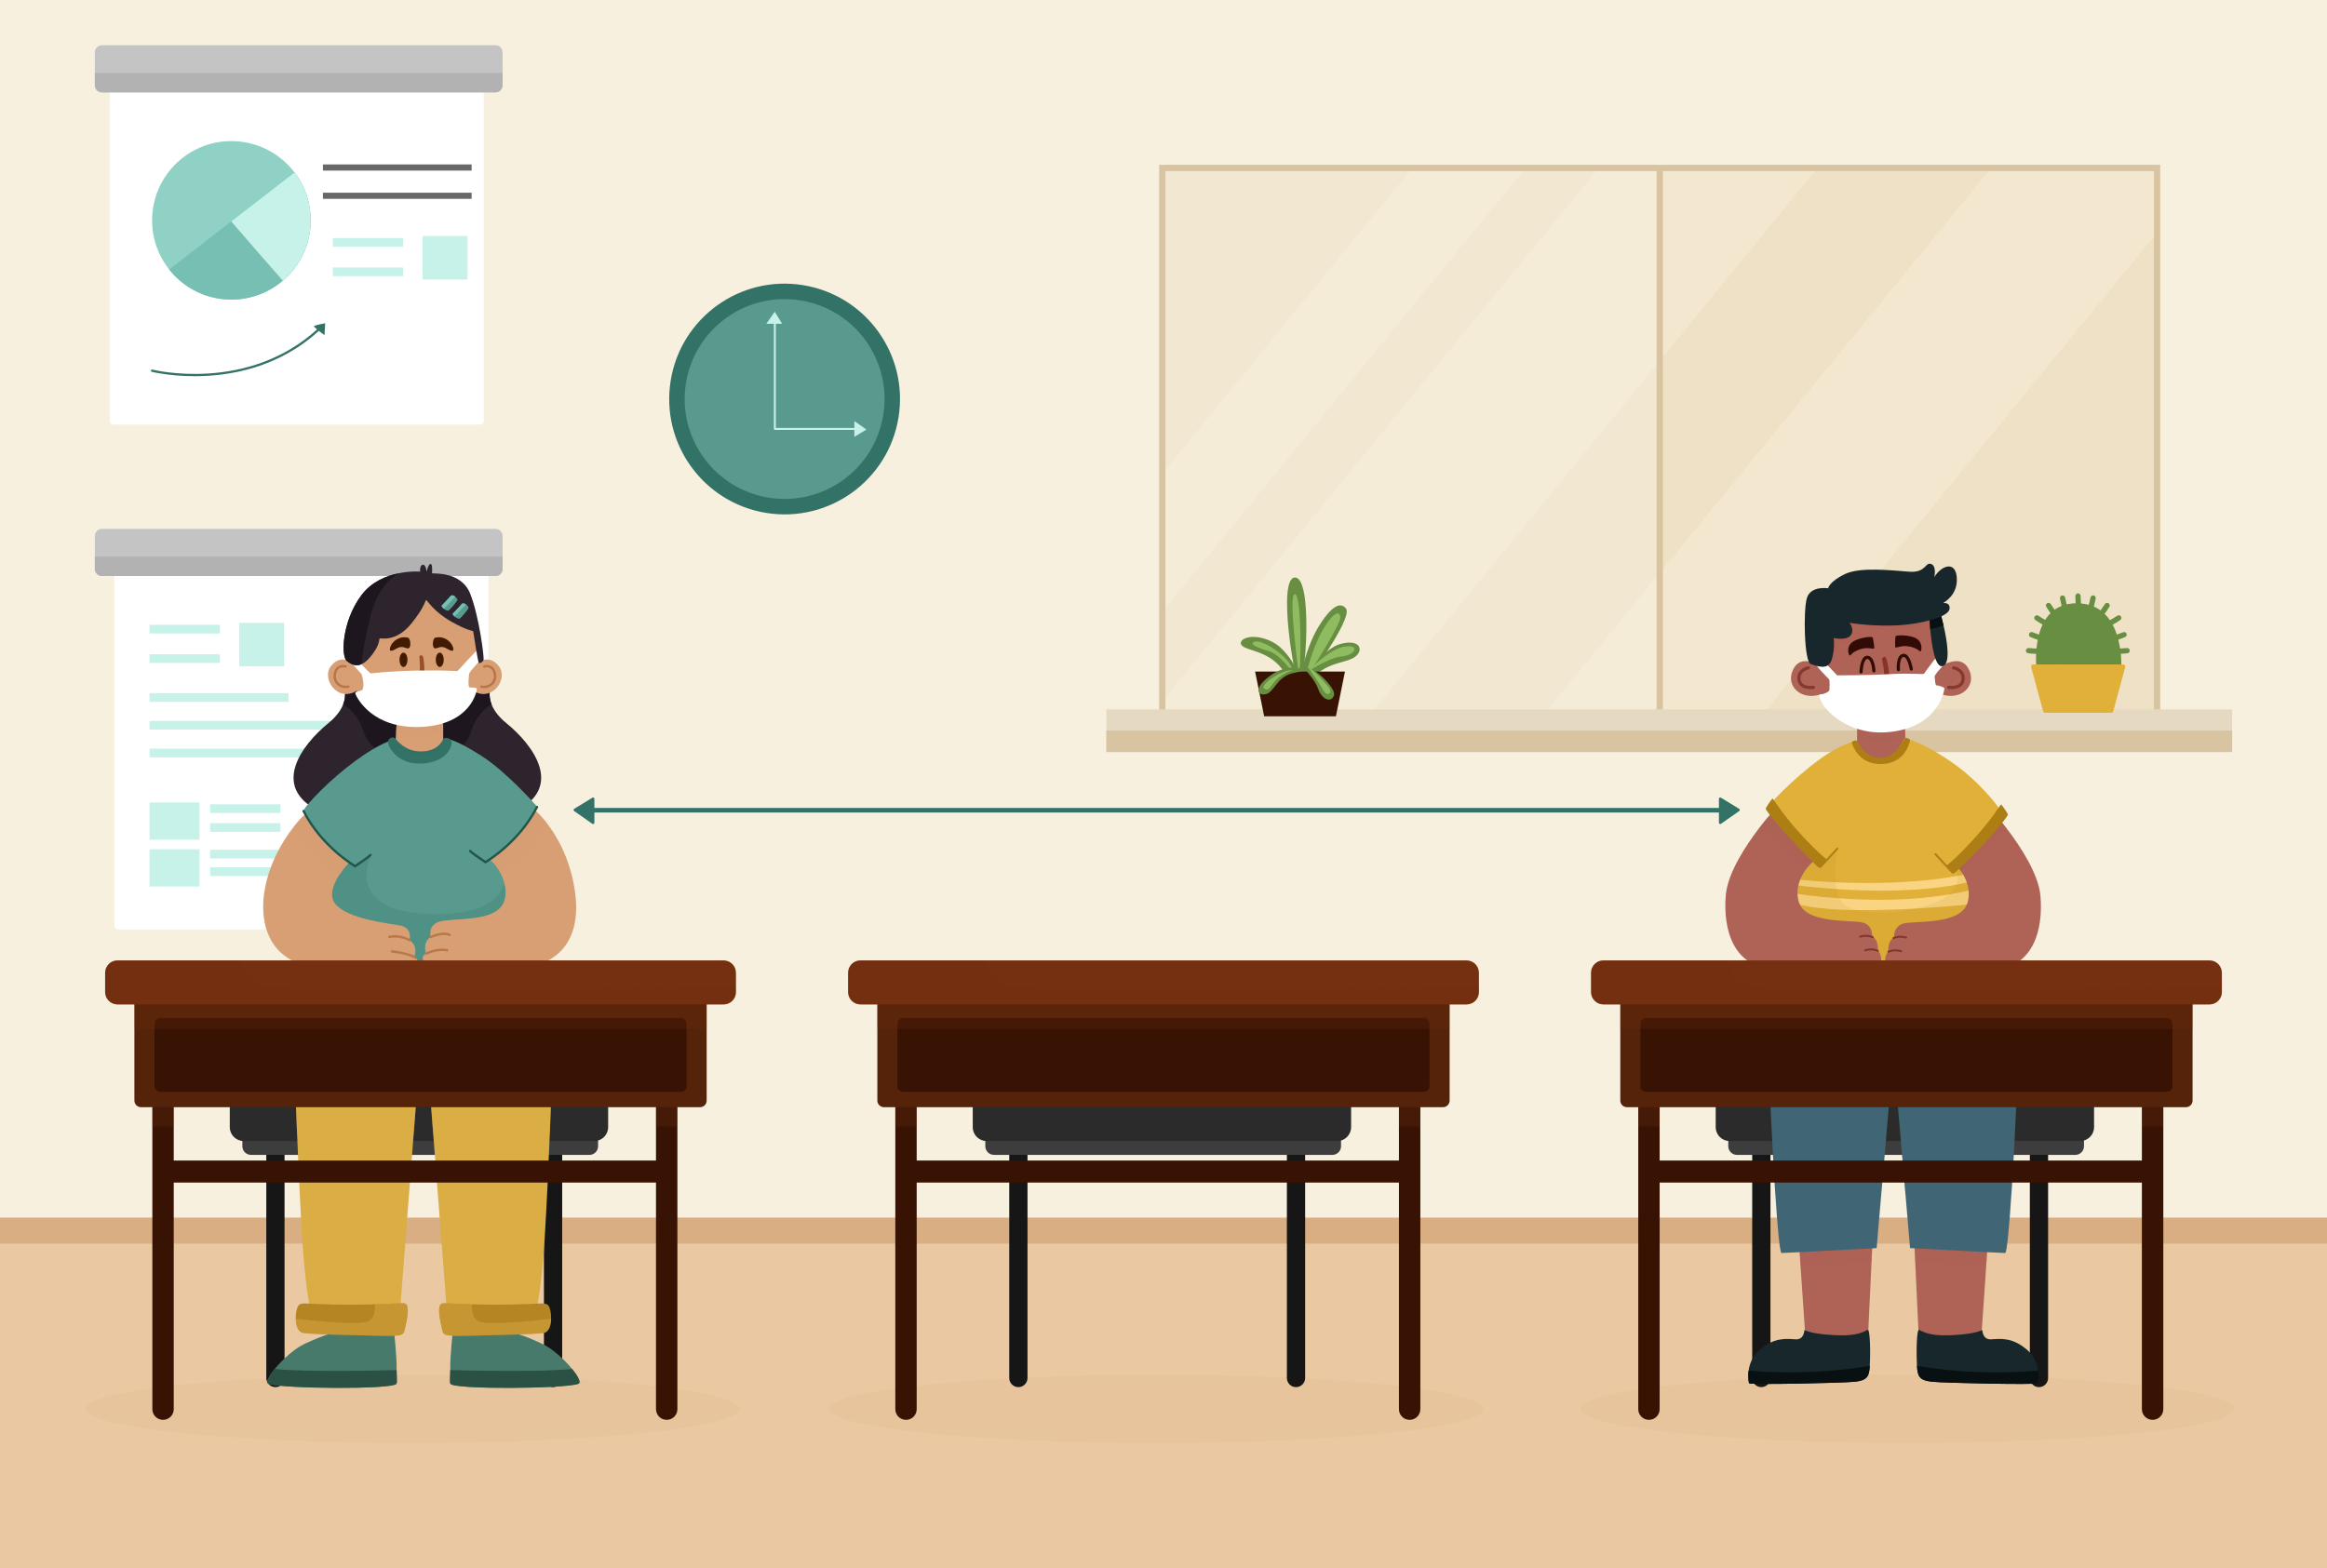 <svg xmlns="http://www.w3.org/2000/svg" xmlns:xlink="http://www.w3.org/1999/xlink" x="0px" y="0px" viewBox="0 0 741.029 499.57" style="enable-background:new 0 0 741.029 499.57;" xml:space="preserve"><rect x="0" y="0" width="741.029" height="499.57" fill="#808080" stroke="none"/><g id="BACKGROUND">	<rect x="-0.001" y="0.001" style="fill:#F7F0DF;" width="741.03" height="499.57"></rect></g><g id="OBJECTS">	<g>		<g>			<rect x="-0.001" y="389.059" style="fill:#EAC9A2;" width="741.03" height="110.513"></rect>			<rect x="-0.001" y="387.841" style="fill:#D8AE82;" width="741.03" height="8.29"></rect>			<ellipse style="opacity:0.19;fill:#D8AE82;" cx="131.322" cy="448.766" rx="104.081" ry="10.88"></ellipse>			<ellipse style="opacity:0.19;fill:#D8AE82;" cx="368.303" cy="448.766" rx="104.081" ry="10.88"></ellipse>			<ellipse style="opacity:0.19;fill:#D8AE82;" cx="607.385" cy="448.766" rx="104.081" ry="10.88"></ellipse>		</g>		<g>			<g>				<g>					<g>						<g>							<rect x="370.129" y="53.493" style="fill:#EFE1C5;" width="316.8" height="178.55"></rect>							<rect x="370.129" y="53.493" style="fill:#F2E8D1;" width="158.41" height="178.55"></rect>							<g style="opacity:0.29;">								<polygon style="fill:#FCF5E8;" points="686.929,53.493 686.929,74.083 557.669,232.043 487.969,232.043 528.539,182.473          634.099,53.493         "></polygon>								<polygon style="fill:#FCF5E8;" points="578.809,53.493 528.539,114.923 432.699,232.043 370.129,232.043 370.129,223.343          509.129,53.493         "></polygon>								<polygon style="fill:#FCF5E8;" points="485.819,53.493 370.129,194.843 370.129,150.863 449.809,53.493         "></polygon>							</g>						</g>						<path style="fill:#D8C4A0;" d="M528.539,114.923l-1,1.22v67.55l1-1.22l1-1.22v-67.55L528.539,114.923z M369.129,52.493v180.55       h318.8V52.493H369.129z M371.129,54.493h156.41v176.55h-156.41V54.493z M685.929,231.043h-156.39V54.493h156.39V231.043z"></path>						<rect x="352.319" y="225.953" style="fill:#E5DAC1;" width="358.51" height="13.59"></rect>					</g>					<rect x="352.319" y="232.703" style="fill:#D8C4A0;" width="358.51" height="6.84"></rect>				</g>				<g>					<g>						<g>							<g>								<path style="fill:#678E41;" d="M661.303,193.734c-0.266-0.522-0.369-1.625-0.405-3.886c-0.007-0.462,0.361-0.842,0.823-0.85         c0.462-0.007,0.84,0.361,0.85,0.823c0.018,1.152,0.097,2.556,0.191,3.015c0.101,0.136,0.163,0.307,0.164,0.492         c0.003,0.462-0.368,0.839-0.831,0.843C661.737,194.174,661.482,194.087,661.303,193.734z"></path>							</g>							<g>								<g>									<g>										<path style="fill:#678E41;" d="M649.797,208.128c-0.549,0.204-1.657,0.181-3.907-0.042           c-0.46-0.046-0.795-0.455-0.75-0.915c0.046-0.46,0.455-0.794,0.915-0.751c1.147,0.113,2.55,0.195,3.017,0.154           c0.147-0.085,0.323-0.127,0.508-0.107c0.46,0.049,0.792,0.462,0.742,0.921           C650.284,207.746,650.169,207.99,649.797,208.128z"></path>									</g>									<g>										<path style="fill:#678E41;" d="M650.378,204.074c-0.584,0.042-1.641-0.291-3.739-1.135           c-0.429-0.173-0.636-0.66-0.464-1.089c0.173-0.428,0.659-0.634,1.089-0.464c1.069,0.43,2.393,0.903,2.853,0.994           c0.165-0.04,0.346-0.031,0.517,0.04c0.427,0.176,0.631,0.665,0.454,1.092           C650.952,203.844,650.773,204.045,650.378,204.074z"></path>									</g>									<g>										<path style="fill:#678E41;" d="M651.615,199.384c-0.581-0.077-1.548-0.618-3.43-1.872           c-0.384-0.256-0.488-0.775-0.233-1.16c0.256-0.384,0.774-0.487,1.16-0.233c0.959,0.639,2.16,1.37,2.591,1.553           c0.17-0.006,0.345,0.04,0.498,0.144c0.383,0.26,0.482,0.78,0.223,1.162C652.224,199.275,652.008,199.436,651.615,199.384z           "></path>									</g>									<g>										<path style="fill:#678E41;" d="M654.031,196.413c-0.5-0.306-1.165-1.192-2.38-3.099c-0.248-0.39-0.133-0.907,0.256-1.155           c0.39-0.248,0.905-0.132,1.155,0.256c0.619,0.972,1.421,2.127,1.741,2.469c0.158,0.063,0.299,0.176,0.398,0.333           c0.245,0.392,0.126,0.908-0.266,1.153C654.631,196.559,654.369,196.619,654.031,196.413z"></path>									</g>									<g>										<path style="fill:#678E41;" d="M657.101,194.402c-0.356-0.465-0.657-1.532-1.101-3.749           c-0.09-0.453,0.203-0.894,0.656-0.985c0.453-0.09,0.892,0.203,0.985,0.656c0.226,1.13,0.557,2.497,0.733,2.931           c0.124,0.116,0.215,0.272,0.25,0.454c0.087,0.454-0.211,0.892-0.664,0.979           C657.608,194.756,657.342,194.717,657.101,194.402z"></path>									</g>								</g>								<g>									<g>										<g>											<path style="fill:#678E41;" d="M673.563,208.128c0.549,0.204,1.657,0.181,3.907-0.042c0.46-0.046,0.795-0.455,0.75-0.915            c-0.046-0.46-0.455-0.794-0.915-0.751c-1.147,0.113-2.55,0.195-3.017,0.154c-0.147-0.085-0.323-0.127-0.508-0.107            c-0.46,0.049-0.792,0.462-0.742,0.921C673.077,207.746,673.192,207.99,673.563,208.128z"></path>										</g>										<g>											<path style="fill:#678E41;" d="M672.983,204.074c0.584,0.042,1.641-0.291,3.739-1.135            c0.429-0.173,0.636-0.66,0.464-1.089c-0.173-0.428-0.659-0.634-1.089-0.464c-1.069,0.43-2.393,0.903-2.853,0.994            c-0.165-0.04-0.346-0.031-0.517,0.04c-0.427,0.176-0.631,0.665-0.454,1.092            C672.409,203.844,672.587,204.045,672.983,204.074z"></path>										</g>										<g>											<path style="fill:#678E41;" d="M671.746,199.384c0.581-0.077,1.548-0.618,3.43-1.872c0.384-0.256,0.488-0.775,0.233-1.16            c-0.256-0.384-0.774-0.487-1.16-0.233c-0.959,0.639-2.16,1.37-2.591,1.553c-0.17-0.006-0.345,0.04-0.498,0.144            c-0.383,0.26-0.482,0.78-0.223,1.162C671.137,199.275,671.353,199.436,671.746,199.384z"></path>										</g>										<g>											<path style="fill:#678E41;" d="M669.33,196.413c0.5-0.306,1.165-1.192,2.38-3.099c0.248-0.39,0.133-0.907-0.256-1.155            c-0.39-0.248-0.905-0.132-1.155,0.256c-0.619,0.972-1.421,2.127-1.741,2.469c-0.158,0.063-0.299,0.176-0.398,0.333            c-0.245,0.392-0.126,0.908,0.266,1.153C668.73,196.559,668.992,196.619,669.33,196.413z"></path>										</g>										<g>											<path style="fill:#678E41;" d="M666.26,194.402c0.356-0.465,0.657-1.532,1.101-3.749c0.09-0.453-0.203-0.894-0.656-0.985            c-0.453-0.09-0.892,0.203-0.985,0.656c-0.226,1.13-0.557,2.497-0.733,2.931c-0.124,0.116-0.215,0.272-0.25,0.454            c-0.087,0.454,0.211,0.892,0.664,0.979C665.753,194.756,666.019,194.717,666.26,194.402z"></path>										</g>									</g>									<g>										<path style="fill:#678E41;" d="M675.513,212.783l-26.978,0.134c0,0-2.476-20.746,12.857-20.746           c0.544,0,1.062,0.025,1.556,0.075c0.995,0.1,1.907,0.293,2.752,0.569c6.04,1.941,8.39,7.972,9.294,12.908           c0.142,0.744,0.243,1.464,0.318,2.141C675.638,210.7,675.513,212.783,675.513,212.783z"></path>										<path style="opacity:0.34;fill:#678E41;" d="M675.513,212.783l-26.978,0.134c0,0-2.476-20.746,12.857-20.746           c0.544,0,1.062,0.025,1.556,0.075c-2.252,1.468-4.759,5.708-5.237,9.171c-1.102,7.987,11.227,6.79,17.601,6.447           C675.638,210.7,675.513,212.783,675.513,212.783z"></path>										<g style="opacity:0.19;">											<path style="fill:#678E41;" d="M674.994,205.723c-0.309,0.033-0.627,0.05-0.954,0.05c-5.061,0-9.16-4.099-9.16-9.16            c0-1.355,0.293-2.643,0.82-3.798C671.74,194.756,674.091,200.787,674.994,205.723z"></path>											<circle style="fill:#678E41;" cx="658.159" cy="200.969" r="4.21"></circle>										</g>									</g>								</g>							</g>						</g>						<g>							<path style="fill:#E0B039;" d="M676.76,212.532l-3.045,11.218l-0.753,2.777c-0.084,0.309-0.368,0.527-0.686,0.527H651.32        c-0.318,0-0.602-0.217-0.686-0.527l-3.798-13.995c-0.125-0.452,0.217-0.895,0.686-0.895h28.551        C676.542,211.637,676.885,212.08,676.76,212.532z"></path>							<path style="opacity:0.25;fill:#E0B039;" d="M673.714,223.75l-0.753,2.777c-0.084,0.309-0.368,0.527-0.686,0.527H651.32        c-0.318,0-0.602-0.217-0.686-0.527l-3.798-13.995c-0.125-0.452,0.217-0.895,0.686-0.895h6.801        c0.803,2.769,2.71,8.215,5.898,10.44C663.057,224.059,669.54,224.018,673.714,223.75z"></path>						</g>					</g>					<g>						<g>							<path style="fill:#678E41;" d="M413.789,217.996c-1.408,0.156-7.192-33.96-1.409-34.034        C418.164,183.888,415.791,217.774,413.789,217.996z"></path>							<path style="fill:#90BC61;" d="M413.566,214.382c0,0-3.521-25.439-1.192-25.156        C414.702,189.51,414.304,215.972,413.566,214.382z"></path>						</g>						<g>							<path style="fill:#678E41;" d="M413.492,219.257c0,0,1.557-12.012,6.673-20.094c5.116-8.082,7.451-6.567,8.453-5.339        C431.1,196.864,414.753,219.405,413.492,219.257z"></path>							<path style="fill:#90BC61;" d="M415.667,215.858c0,0,1.987-9.029,5.508-15.105c3.521-6.076,5.622-6.36,5.622-3.975        C426.797,199.164,415.951,216.426,415.667,215.858z"></path>						</g>						<g>							<path style="fill:#678E41;" d="M414.827,217.403c0,0,5.784-10.826,12.383-12.383c6.599-1.557,6.97,2.669,3.93,4.449        c-3.04,1.78-6.822,1.261-11.938,5.265C414.086,218.738,414.753,218.515,414.827,217.403z"></path>							<path style="fill:#90BC61;" d="M416.803,213.53c0,0,6.701-7.041,11.641-7.609c4.94-0.568,2.953,2.839-1.249,3.18        C422.992,209.442,415.894,214.439,416.803,213.53z"></path>						</g>						<g>							<path style="fill:#678E41;" d="M415.42,218.812c-0.119-0.272-3.782-11.122-10.307-14.385        c-6.525-3.263-11.196-0.667-9.714,1.112c1.483,1.78,8.305,1.705,12.68,7.341C412.454,218.515,415.939,219.998,415.42,218.812        z"></path>							<path style="fill:#90BC61;" d="M411.721,214.419c0,0-3.975-5.984-7.695-7.022c-6.051-1.689-5.786-2.914-4.032-3.066        C402.96,204.074,411.92,210.085,411.721,214.419z"></path>						</g>						<polygon style="fill:#381303;" points="428.306,213.901 425.419,228.161 402.566,228.161 399.679,213.901       "></polygon>						<g>							<g>								<path style="fill:#678E41;" d="M424.819,221.451c-0.8,2.47-3.78,1.56-5.04-2c-1.26-3.56-4.66-6.24-4.08-6.6         c0.24-0.15,0.57-0.18,0.96-0.09c0.29,0.06,0.62,0.18,0.97,0.35h0.01C420.659,214.581,425.399,219.641,424.819,221.451z"></path>								<path style="fill:#90BC61;" d="M421.349,219.781c-1.08-1.97-3.79-5.76-4.69-7.02c0.29,0.06,0.62,0.18,0.97,0.35h0.01         c1.85,1.62,5.09,5.15,5.75,6.21C424.299,220.801,422.649,222.161,421.349,219.781z"></path>							</g>							<g>								<path style="fill:#678E41;" d="M414.909,213.159c-1.348-0.404-4.968-1.631-10.084,1.854         c-5.116,3.485-4.968,6.525-2.002,6.154c2.966-0.371,3.559-5.561,8.898-6.747         C417.06,213.233,415.651,213.381,414.909,213.159z"></path>								<path style="fill:#90BC61;" d="M411.613,213.404c-4.307,0.239-10.447,4.905-9.063,5.918c1.763,1.29,2.101-1.476,4.6-3.464         C409.648,213.871,412.246,213.369,411.613,213.404z"></path>							</g>						</g>					</g>				</g>			</g>			<g>				<g>					<path style="fill:#FFFFFF;" d="M154.358,296.047H37.595c-0.64,0-1.159-0.519-1.159-1.159V177.84      c0-0.64,0.519-1.159,1.159-1.159h116.764c0.64,0,1.159,0.519,1.159,1.159v117.048      C155.517,295.528,154.999,296.047,154.358,296.047z"></path>					<g>						<rect x="47.609" y="199.017" style="fill:#C7F2E9;" width="22.406" height="2.774"></rect>						<rect x="47.609" y="208.406" style="fill:#C7F2E9;" width="22.406" height="2.774"></rect>						<rect x="66.905" y="256.191" style="fill:#C7F2E9;" width="22.406" height="2.774"></rect>						<rect x="66.905" y="262.183" style="fill:#C7F2E9;" width="22.406" height="2.774"></rect>						<rect x="66.905" y="270.665" style="fill:#C7F2E9;" width="22.406" height="2.774"></rect>						<rect x="66.905" y="276.266" style="fill:#C7F2E9;" width="22.406" height="2.774"></rect>						<rect x="47.609" y="220.783" style="fill:#C7F2E9;" width="44.258" height="2.774"></rect>						<rect x="47.609" y="229.624" style="fill:#C7F2E9;" width="58.446" height="2.774"></rect>						<rect x="47.609" y="238.464" style="fill:#C7F2E9;" width="58.446" height="2.774"></rect>						<rect x="76.188" y="198.377" style="fill:#C7F2E9;" width="14.297" height="13.87"></rect>						<rect x="47.609" y="255.603" style="fill:#C7F2E9;" width="15.922" height="11.869"></rect>						<rect x="47.609" y="270.512" style="fill:#C7F2E9;" width="15.922" height="11.869"></rect>					</g>					<g>						<path style="fill:#C4C4C4;" d="M160.05,170.714v10.51c0,1.25-1.01,2.26-2.25,2.26H32.46c-1.25,0-2.26-1.01-2.26-2.26v-10.51       c0-1.24,1.01-2.25,2.26-2.25H157.8C159.04,168.464,160.05,169.473,160.05,170.714z"></path>						<path style="fill:#B2B2B2;" d="M160.05,177.294v3.93c0,1.25-1.01,2.26-2.25,2.26H32.46c-1.25,0-2.26-1.01-2.26-2.26v-3.93       H160.05z"></path>					</g>				</g>				<g>					<path style="fill:#FFFFFF;" d="M152.877,135.252H36.113c-0.64,0-1.159-0.519-1.159-1.159V25.647      c0-0.64,0.519-1.159,1.159-1.159h116.764c0.64,0,1.159,0.519,1.159,1.159v108.445      C154.036,134.733,153.517,135.252,152.877,135.252z"></path>					<g>						<path style="fill:#8FD1C4;" d="M98.925,70.192c0,7.69-3.44,14.57-8.86,19.21c-4.41,3.76-10.14,6.03-16.39,6.03       c-8.03,0-15.19-3.75-19.81-9.6c-3.4-4.3-5.43-9.73-5.43-15.64c0-13.94,11.3-25.25,25.24-25.25c4.74,0,9.18,1.31,12.98,3.59       c2.76,1.65,5.18,3.83,7.13,6.39C97.015,59.162,98.925,64.452,98.925,70.192z"></path>						<path style="fill:#77BFB2;" d="M98.925,70.192c0,7.69-3.44,14.57-8.86,19.21c-4.41,3.76-10.14,6.03-16.39,6.03       c-8.03,0-15.19-3.75-19.81-9.6l19.77-15.31l20.15-15.6C97.015,59.162,98.925,64.452,98.925,70.192z"></path>						<path style="fill:#C7F2E9;" d="M98.925,70.192c0,7.69-3.44,14.57-8.86,19.21c-5.74-6.51-12.19-13.96-16.43-18.88l20.15-15.6       C97.015,59.162,98.925,64.452,98.925,70.192z"></path>					</g>					<g>						<rect x="102.836" y="52.382" style="fill:#686868;" width="47.354" height="1.957"></rect>						<rect x="102.836" y="61.383" style="fill:#686868;" width="47.354" height="1.957"></rect>					</g>					<g>						<g>							<path style="fill:#337266;" d="M61.991,119.827c-8.021,0-13.527-1.367-13.656-1.4c-0.193-0.05-0.31-0.247-0.26-0.44        c0.05-0.192,0.242-0.309,0.44-0.259c0.304,0.077,30.406,7.531,52.694-13.026c0.146-0.135,0.375-0.126,0.511,0.021        c0.135,0.147,0.126,0.376-0.021,0.511C88.651,117.268,72.967,119.827,61.991,119.827z"></path>						</g>						<path style="fill:#337266;" d="M103.346,106.723c-0.223-0.074-3.163-2.32-3.348-2.753c-0.153-0.359,3.553-1.004,3.553-1.004       L103.346,106.723z"></path>					</g>					<g>						<path style="fill:#C4C4C4;" d="M160.05,16.65v10.51c0,1.25-1.01,2.26-2.25,2.26H32.46c-1.25,0-2.26-1.01-2.26-2.26V16.65       c0-1.24,1.01-2.25,2.26-2.25H157.8C159.04,14.4,160.05,15.41,160.05,16.65z"></path>						<path style="fill:#B2B2B2;" d="M160.05,23.23v3.93c0,1.25-1.01,2.26-2.25,2.26H32.46c-1.25,0-2.26-1.01-2.26-2.26v-3.93       H160.05z"></path>					</g>					<rect x="105.986" y="75.811" style="fill:#C7F2E9;" width="22.406" height="2.774"></rect>					<rect x="105.986" y="85.2" style="fill:#C7F2E9;" width="22.406" height="2.774"></rect>					<rect x="134.565" y="75.171" style="fill:#C7F2E9;" width="14.297" height="13.87"></rect>				</g>			</g>			<g>									<ellipse transform="matrix(0.16 -0.987 0.987 0.16 84.422 353.428)" style="fill:#337266;" cx="249.913" cy="127.101" rx="36.751" ry="36.751"></ellipse>									<ellipse transform="matrix(0.16 -0.987 0.987 0.16 84.422 353.428)" style="fill:#599A8E;" cx="249.913" cy="127.101" rx="31.831" ry="31.83"></ellipse>									<ellipse transform="matrix(0.16 -0.987 0.987 0.16 84.422 353.428)" style="fill:#599A8E;" cx="249.913" cy="127.101" rx="30.319" ry="30.319"></ellipse>				<g>					<g>						<path style="fill:#C7F2E9;" d="M273.952,136.934h-27.204c-0.173,0-0.313-0.14-0.313-0.313v-33.786       c0-0.173,0.14-0.313,0.313-0.313c0.173,0,0.313,0.14,0.313,0.313v33.473h26.892c0.173,0,0.313,0.14,0.313,0.313       C274.264,136.794,274.125,136.934,273.952,136.934z"></path>					</g>					<polygon style="fill:#C7F2E9;" points="249.06,103.125 244.033,103.125 246.721,99.292      "></polygon>					<polygon style="fill:#C7F2E9;" points="272.069,139.153 272.069,134.125 275.902,136.813      "></polygon>				</g>			</g>		</g>		<g>			<g>				<g>					<g>						<g>							<path style="fill:#161616;" d="M87.708,441.841L87.708,441.841c-1.605,0-2.907-1.301-2.907-2.907v-71.172        c0-1.605,1.302-2.907,2.907-2.907l0,0c1.605,0,2.907,1.302,2.907,2.907v71.172C90.615,440.539,89.314,441.841,87.708,441.841        z"></path>							<path style="fill:#161616;" d="M176.122,441.841L176.122,441.841c-1.605,0-2.907-1.301-2.907-2.907v-71.172        c0-1.605,1.302-2.907,2.907-2.907l0,0c1.605,0,2.907,1.302,2.907,2.907v71.172        C179.029,440.539,177.727,441.841,176.122,441.841z"></path>							<path style="fill:#3D3D3D;" d="M187.703,367.862H79.936c-1.521,0-2.753-1.233-2.753-2.754v-4.865h113.274v4.865        C190.457,366.629,189.224,367.862,187.703,367.862z"></path>						</g>						<path style="fill:#2B2B2B;" d="M189.24,363.451H77.597c-2.443,0-4.424-1.981-4.424-4.424v-9.61h120.492v9.61       C193.664,361.47,191.684,363.451,189.24,363.451z"></path>					</g>					<g>						<g>							<g>								<g>									<path style="fill:#2E242E;" d="M130.367,236.441c0,0-1.17,2.59-3.23,6.04c-4.89,8.21-14.75,21.29-25.57,15.88          c-15.38-7.69-5.62-21,2.98-28c2.58-2.1,4-4.14,4.71-5.96c0.8-2.02,0.73-3.77,0.45-5.05l1.45-4.07l2.01,0.94          c0.11,0.14,0.22,0.3,0.33,0.48c2.41,3.9,15.26,8.95,15.26,8.95L130.367,236.441z"></path>									<path style="fill:#1E161E;" d="M130.367,236.441c0,0-1.17,2.59-3.23,6.04c-3.83-1.33-9.69-4.14-11.24-9.17          c-1.68-5.44-4.91-7.93-6.64-8.91c0.8-2.02,0.73-3.77,0.45-5.05l1.45-4.07l2.01,0.94c0.11,0.14,0.22,0.3,0.33,0.48          c2.41,3.9,15.26,8.95,15.26,8.95L130.367,236.441z"></path>								</g>								<g>									<path style="fill:#2E242E;" d="M135.447,236.441c0,0,1.17,2.59,3.23,6.04c4.89,8.21,14.75,21.29,25.57,15.88          c15.38-7.69,5.62-21-2.98-28c-2.58-2.1-4-4.14-4.71-5.96c-0.8-2.02-0.73-3.77-0.45-5.05l-1.45-4.07l-2.01,0.94          c-0.11,0.14-0.22,0.3-0.33,0.48c-2.41,3.9-15.26,8.95-15.26,8.95L135.447,236.441z"></path>									<path style="fill:#1E161E;" d="M135.447,236.441c0,0,1.17,2.59,3.23,6.04c3.83-1.33,9.69-4.14,11.24-9.17          c1.68-5.44,4.91-7.93,6.64-8.91c-0.8-2.02-0.73-3.77-0.45-5.05l-1.45-4.07l-2.01,0.94c-0.11,0.14-0.22,0.3-0.33,0.48          c-2.41,3.9-15.26,8.95-15.26,8.95L135.447,236.441z"></path>								</g>							</g>							<g>								<path style="fill:#599A8E;" d="M166.377,283.761c2.19,4.89,0.76,19.22-2.29,21.92c-0.74,0.65-3.1,1.07-6.44,1.33         c-10.44,0.8-30.4,0.04-39.72,0.15c-5.49,0.07-8.9-0.5-11.15-2.2c-1.65-1.24-2.68-3.09-3.46-5.73         c-0.54-1.82-0.95-4.02-1.37-6.66c-1.84-11.68,7.33-17.5,7.33-17.5s-0.1-0.3-0.47-0.92c-0.63-1.01-2-2.87-4.9-5.55         c-4.64-4.28-7.09-9.63-7.4-10.09c-0.3-0.46,5.36-7.24,13.87-14.02c8.52-6.78,13.82-8.57,13.98-8.57         c0.1,0,4.59,6.43,12.65,5.15c8.05-1.27,5.96-5.56,5.96-5.56s2.25,0.1,10.2,5.15c7.96,5.05,17.03,15.3,17.65,16.02         c0.61,0.71-0.92,2.5-4.03,6.68c-3.11,4.18-8.47,8.72-8.47,8.72S164.187,278.861,166.377,283.761z"></path>								<path style="opacity:0.22;fill:#337266;" d="M159.886,273.798l11.86,23.616c-13.145,17.237-44.499,9.638-53.818,9.748         c-5.49,0.07-8.9-0.5-11.15-2.2c-1.05-1.64-2.28-3.64-3.46-5.73c-0.54-1.82-0.95-4.02-1.37-6.66         c-1.84-11.68,7.33-17.5,7.33-17.5s-0.1-0.3-0.47-0.92c0.46-0.37,0.73-0.57,0.73-0.57l3.57,2.7l5.23-3.88         c-0.16,0.41-6.556,11.712,7.092,16.952C132.839,292.198,166.648,294.397,159.886,273.798z"></path>							</g>							<g>								<path style="fill:#D79F73;" d="M141.157,238.191c0,0-2.7,3.11-7.63,3.32c-4.93,0.21-7.58-4.72-7.58-4.72         s0.09-1.72,0.18-3.51c0.11-1.85,0.22-3.76,0.24-3.86c0.15-0.88,14.73-1.61,14.73-1.61l0.03,5.15L141.157,238.191z"></path>								<path style="opacity:0.5;fill:#D79F73;" d="M141.127,232.961c-6.87,2.48-12.32,1.29-15,0.32c0.11-1.85,0.22-3.76,0.24-3.86         c0.15-0.88,14.73-1.61,14.73-1.61L141.127,232.961z"></path>							</g>							<g>								<g>									<path style="fill:#D79F73;" d="M130.557,308.041c-3.48-0.22-16.92,0.36-29.55-0.15c-12.64-0.51-19.25-10.82-16.63-24.91          c1.58-8.5,5.88-15.43,9.08-19.52c2.1-2.69,3.72-4.14,3.77-4.01c2.21,6,13.55,15.09,14.15,15.09          c-0.21,0.18-1.84,1.86-3.29,4.09c-1.84,2.81-3.4,6.51-1.42,9.14c3.7,4.94,16.92,6.32,20.84,7.05          c3.92,0.73,2.91,4.65,2.91,4.65c3.41,2.54,0.94,5.01,1.89,5.59C133.247,305.641,134.047,308.251,130.557,308.041z"></path>									<g>										<path style="fill:#BA784A;" d="M130.414,299.843c-0.064,0-0.13-0.017-0.189-0.052c-0.03-0.018-2.985-1.725-6.142-0.981           c-0.203,0.049-0.403-0.077-0.451-0.279c-0.047-0.201,0.078-0.403,0.279-0.451c3.452-0.815,6.563,0.988,6.694,1.065           c0.179,0.105,0.237,0.335,0.133,0.514C130.668,299.776,130.543,299.843,130.414,299.843z"></path>									</g>									<g>										<path style="fill:#BA784A;" d="M132.303,305.435c-0.009,0-0.018,0-0.028-0.001c-0.128-0.01-0.236-0.083-0.297-0.186           c-0.464-0.336-3.67-1.532-7.171-1.798c-0.206-0.016-0.361-0.196-0.346-0.402c0.016-0.206,0.169-0.371,0.402-0.346           c2.849,0.216,7.88,1.502,7.813,2.387C132.662,305.284,132.497,305.435,132.303,305.435z"></path>									</g>									<path style="opacity:0.5;fill:#D79F73;" d="M111.377,274.541c-0.21,0.18-1.84,1.86-3.29,4.09          c-7.05-4.62-11.92-10.9-14.63-15.17c2.1-2.69,3.72-4.14,3.77-4.01C99.437,265.451,110.777,274.541,111.377,274.541z"></path>								</g>								<g>									<path style="fill:#D79F73;" d="M167.347,307.951c-8.87,0.74-18.47-0.84-24.63-0.74c-6.16,0.1-7.59-0.05-8.03-1.53          c-0.44-1.47,1.03-1.92,1.03-1.92s-1.42-3.49,1.43-5.27c0,0-1.08-3.74,2.76-4.92c3.84-1.19,15.57,0.05,19.51-4.58          c2.51-2.95,1.7-7.44-0.03-10.84c-0.99-1.95-2.28-3.54-3.42-4.29c0,0,5.76-3.79,9.16-8.13c3.4-4.33,5.42-7.48,5.42-7.48          s1.54,1.3,3.57,3.91c3.13,4.04,7.42,11.21,8.94,21.55C185.577,300.761,176.217,307.211,167.347,307.951z"></path>									<g>										<path style="fill:#BA784A;" d="M137.15,298.869c-0.14,0-0.273-0.078-0.338-0.213c-0.09-0.187-0.011-0.41,0.176-0.5           c0.16-0.078,3.984-1.89,6.39-0.688c0.185,0.092,0.26,0.317,0.167,0.503c-0.093,0.185-0.318,0.26-0.503,0.167           c-2.075-1.034-5.693,0.675-5.73,0.693C137.26,298.858,137.204,298.869,137.15,298.869z"></path>									</g>									<g>										<path style="fill:#BA784A;" d="M135.721,304.14c-0.134,0-0.264-0.072-0.331-0.199c-0.097-0.184-0.027-0.41,0.155-0.507           c0.138-0.073,3.41-1.774,6.944-1.122c0.204,0.038,0.338,0.234,0.301,0.438c-0.038,0.204-0.229,0.339-0.438,0.301           c-3.275-0.612-6.425,1.029-6.456,1.046C135.84,304.126,135.781,304.14,135.721,304.14z"></path>									</g>									<path style="opacity:0.5;fill:#D79F73;" d="M174.117,262.161c-3.67,8.29-10.69,13.43-14.73,15.99          c-0.99-1.95-2.28-3.54-3.42-4.29c0,0,5.76-3.79,9.16-8.13c3.4-4.33,5.42-7.48,5.42-7.48S172.087,259.551,174.117,262.161z"></path>								</g>							</g>							<g>								<g>									<path style="fill:#D79F73;" d="M152.757,209.255c0,15.82-9.2,21.5-20.56,21.5c-11.35,0-20.55-5.79-20.55-21.5          c0-7.33,3.51-13.8,8.87-17.68c3.31-2.4,7.34-3.81,11.68-3.81c8.86,0,16.41,5.86,19.3,14.07          C152.317,204.145,152.757,206.645,152.757,209.255z"></path>									<path style="opacity:0.5;fill:#D79F73;" d="M151.497,201.835c-9.32-0.39-15.01-8.27-15.56-8.68          c-0.56-0.42-0.56,2.99-5.85,7.94c-5.29,4.94-10.57,3.48-10.57,3.48l1-13c3.31-2.4,7.34-3.81,11.68-3.81          C141.057,187.764,148.607,193.624,151.497,201.835z"></path>								</g>								<g>									<path style="fill:#D79F73;" d="M113,211.398c0,0-4.408-3.454-7.602,0.774c-3.334,4.413,2.745,12.248,8.94,7.321          L113,211.398z"></path>									<g>										<path style="fill:#B77548;" d="M110.111,219.185c-1.006,0.001-1.974-0.353-2.707-1.009           c-0.897-0.803-1.317-1.949-1.183-3.227c0.168-1.593,0.891-2.361,1.467-2.725c0.716-0.451,1.663-0.553,2.48-0.265           c0.195,0.069,0.298,0.283,0.229,0.479c-0.069,0.195-0.282,0.297-0.479,0.229c-0.473-0.166-1.201-0.204-1.83,0.192           c-0.625,0.395-1.014,1.145-1.121,2.169c-0.108,1.032,0.224,1.952,0.937,2.589c0.767,0.686,1.905,0.968,2.975,0.735           c0.209-0.044,0.402,0.084,0.446,0.286c0.044,0.202-0.084,0.402-0.286,0.446           C110.73,219.152,110.418,219.185,110.111,219.185z"></path>									</g>								</g>								<g>									<path style="fill:#D79F73;" d="M151.232,211.398c0,0,4.408-3.454,7.602,0.774c3.334,4.413-2.745,12.248-8.94,7.321          L151.232,211.398z"></path>									<g>										<path style="fill:#B77548;" d="M154.121,219.185c1.006,0.001,1.974-0.353,2.707-1.009           c0.898-0.803,1.317-1.949,1.183-3.227c-0.168-1.593-0.891-2.361-1.467-2.725c-0.716-0.451-1.663-0.553-2.48-0.265           c-0.195,0.069-0.298,0.283-0.229,0.479c0.069,0.195,0.282,0.297,0.479,0.229c0.473-0.166,1.201-0.204,1.83,0.192           c0.625,0.395,1.014,1.145,1.121,2.169c0.108,1.032-0.224,1.952-0.937,2.589c-0.767,0.686-1.905,0.968-2.975,0.735           c-0.209-0.044-0.402,0.084-0.446,0.286c-0.044,0.202,0.084,0.402,0.286,0.446           C153.502,219.152,153.814,219.185,154.121,219.185z"></path>									</g>								</g>								<g>									<g>										<g>											<path style="fill:#421C02;" d="M129.754,210.166c0,1.264-0.567,2.288-1.267,2.288s-1.267-1.024-1.267-2.288            s0.567-2.288,1.267-2.288S129.754,208.902,129.754,210.166z"></path>											<path style="fill:#421C02;" d="M129.947,203.13c0.74,0.18,1.056,2.816,0.281,3.308c-0.774,0.493-1.901-1.056-3.801,0.07            c-1.901,1.126-2.675,1.126-2.112-0.493C124.879,204.397,127.061,202.426,129.947,203.13z"></path>										</g>										<g>											<path style="fill:#421C02;" d="M138.769,210.166c0,1.264,0.567,2.288,1.267,2.288c0.7,0,1.267-1.024,1.267-2.288            s-0.567-2.288-1.267-2.288C139.337,207.878,138.769,208.902,138.769,210.166z"></path>											<path style="fill:#421C02;" d="M138.576,203.13c-0.74,0.18-1.056,2.816-0.282,3.308c0.774,0.493,1.901-1.056,3.801,0.07            c1.901,1.126,2.675,1.126,2.112-0.493C143.644,204.397,141.462,202.426,138.576,203.13z"></path>										</g>									</g>									<path style="fill:#965224;" d="M133.555,209.356c0.051,0.561,0.493,5.209-0.352,5.561          c-0.845,0.352-3.154-0.727-3.238,1.689c-0.114,3.276,4.716,2.041,5.068-0.282c0.352-2.323-0.07-6.758-0.352-7.25          C134.4,208.582,133.484,208.582,133.555,209.356z"></path>								</g>								<path style="fill:#FFFFFF;" d="M115.041,214.636c0,0-3.872-4.153-3.872-4.505c0-0.352-0.211-2.393,0.282-2.253         c0.493,0.141,6.124,6.687,6.687,6.617c0.563-0.07,6.406-0.774,15.768-0.915c9.362-0.141,11.404,0.282,11.756,0.141         c0.352-0.141,6.547-7.391,7.039-7.039c0.493,0.352,0.634,2.675,0.352,3.308c-0.282,0.634-3.59,3.942-3.66,4.646         c-0.07,0.704-0.493,4.153,0.141,4.294c0.633,0.141,2.393-0.07,2.323,0.633c-0.07,0.704-1.971,11.192-17.598,11.967         c-15.627,0.774-20.555-9.221-21.047-10.418c-0.493-1.197,1.572-0.631,2.182-1.408         C116.168,218.719,115.394,214.988,115.041,214.636z"></path>								<g>									<g>										<path style="fill:#2E242E;" d="M153.997,210.154c-0.21,0.67-0.94,1.09-1.41,1.09c-0.46,0-1.78-9.82-1.89-10.13           c-0.1-0.31-1.66-0.05-7.16-3.22c-5.5-3.16-7.42-6.59-7.78-6.74c-0.36-0.16-0.16,1.76-4.77,7.47           c-4.62,5.71-9.24,4.72-9.92,4.72c-0.67,0,0.52,1.66-3.37,6.18c-0.94,1.09-1.82,1.72-2.62,2.05           c-2.52,1.06-4.25-0.85-4.49-0.96c-2.02-0.94-1.92-12.35,4.47-20.97c3.25-4.38,8.04-6.26,11.96-7.05           c3.79-0.77,6.77-0.52,6.77-0.52s-0.21-1.98,0.83-2.18c1.04-0.21,1.24,2.28,1.24,2.28s0.52-2.54,1.25-2.54           c0.72,0,0.47,2.7,0.47,2.96c0,0.25,9.28-0.89,12.19,6.59C152.667,196.654,154.197,209.475,153.997,210.154z"></path>										<path style="fill:#1E161E;" d="M127.017,182.594c-3.19,1.83-7.06,5.66-9.04,13.69c-1.61,6.53-2.46,11.62-2.9,15.29           c-2.52,1.06-4.25-0.85-4.49-0.96c-2.02-0.94-1.92-12.35,4.47-20.97C118.307,185.264,123.097,183.385,127.017,182.594z"></path>									</g>									<g>										<g>											<path style="fill:#599A8E;" d="M145.667,191.154c-0.21,0.52-1.99,2.6-2.65,3.21c-0.37,0.35-1.1,0.02-1.65-0.42            c-0.51-0.42-0.88-0.93-0.68-1.08c0,0,2.13-2.18,2.8-3.01c0.36-0.44,1.01-0.19,1.51,0.22            C145.437,190.424,145.767,190.915,145.667,191.154z"></path>											<path style="fill:#72C1B2;" d="M144.997,190.074l-3.63,3.87c-0.51-0.42-0.88-0.93-0.68-1.08c0,0,2.13-2.18,2.8-3.01            C143.847,189.415,144.497,189.665,144.997,190.074z"></path>										</g>										<g>											<path style="fill:#599A8E;" d="M149.197,193.714c-0.2,0.52-1.99,2.61-2.64,3.22c-0.41,0.38-1.23-0.05-1.79-0.55            c-0.44-0.39-0.73-0.82-0.55-0.96c0,0,2.13-2.18,2.8-3.01c0.33-0.41,0.91-0.23,1.39,0.12            C148.907,192.895,149.307,193.445,149.197,193.714z"></path>											<path style="fill:#72C1B2;" d="M148.407,192.535l-3.64,3.85c-0.44-0.39-0.73-0.82-0.55-0.96c0,0,2.13-2.18,2.8-3.01            C147.347,192.005,147.927,192.184,148.407,192.535z"></path>										</g>									</g>								</g>							</g>							<g>								<g>									<path style="fill:#22564C;" d="M154.579,274.995c-0.073,0-0.146-0.022-0.21-0.064c-4.96-3.358-5.007-3.642-5.038-3.829          c-0.034-0.204,0.105-0.398,0.309-0.432c0.172-0.025,0.329,0.061,0.4,0.207c0.283,0.322,2.48,1.891,4.553,3.299          c1.477-0.898,10.796-6.864,16.078-17.293c0.094-0.185,0.319-0.259,0.505-0.165c0.185,0.094,0.258,0.319,0.165,0.505          c-5.826,11.498-16.468,17.662-16.575,17.724C154.707,274.979,154.644,274.995,154.579,274.995z"></path>								</g>								<g>									<path style="fill:#22564C;" d="M113.104,276.284c0.073,0,0.146-0.021,0.21-0.064c4.96-3.358,5.007-3.642,5.038-3.829          c0.034-0.204-0.104-0.397-0.309-0.432c-0.172-0.025-0.329,0.061-0.399,0.207c-0.283,0.322-2.48,1.891-4.553,3.299          c-1.477-0.898-10.796-6.864-16.078-17.293c-0.094-0.185-0.319-0.259-0.505-0.165c-0.184,0.094-0.258,0.319-0.165,0.505          c5.826,11.498,16.468,17.662,16.575,17.724C112.976,276.267,113.039,276.284,113.104,276.284z"></path>								</g>								<g>									<path style="fill:#337266;" d="M143.697,237.461c-0.73,2.91-4.21,5.71-9.96,5.76c-4.67,0.04-7.35-2.02-8.76-3.86          c-0.88-1.13-1.27-2.16-1.36-2.57c-0.33-1.53,1.29-2.23,2.07-1.71c0.53,0.35,2.86,4.3,8.41,4.3c5.55,0,7-3.73,7.11-4.1          c0.04-0.16,0.67-0.32,1.29-0.2C143.297,235.231,144.097,235.831,143.697,237.461z"></path>									<path style="opacity:0.4;fill:#337266;" d="M142.497,235.081c-0.22,0.95-1.08,3.27-4.22,4.79          c-4.03,1.94-9.71-0.07-10.68-1.32c-0.59-0.75-1.77,0.05-2.62,0.81c-0.88-1.13-1.27-2.16-1.36-2.57          c-0.33-1.53,1.29-2.23,2.07-1.71c0.53,0.35,2.86,4.3,8.41,4.3c5.55,0,7-3.73,7.11-4.1          C141.247,235.121,141.877,234.961,142.497,235.081z"></path>								</g>							</g>						</g>						<g>							<g>								<g>									<path style="fill:#487A6B;" d="M126.241,440.775c-1.25,1.88-36.15,1.58-40.59,0.05c-0.17-0.06-0.29-0.12-0.37-0.18          c-0.04-0.03-0.07-0.06-0.08-0.09c-0.35-0.71,0.63-2.48,2.29-4.5c2.46-3.01,6.4-6.58,9.6-8.05          c6.85-3.15,8.28-3.17,8.31-3.17l0.06-1.12l19.92-0.33c0,0,1.03,8.26,0.92,13.02v0.05          C126.281,437.914,126.551,440.324,126.241,440.775z"></path>									<path style="fill:#2A5144;" d="M126.241,440.775c-1.25,1.88-36.15,1.58-40.59,0.05c-0.17-0.06-0.29-0.12-0.37-0.18          c-0.04-0.03-0.07-0.06-0.08-0.09c-0.35-0.71,0.63-2.48,2.29-4.5c9.91,1.04,33.31,0.5,38.81,0.35v0.05          C126.281,437.914,126.551,440.324,126.241,440.775z"></path>								</g>								<g>									<g>										<path style="fill:#DAAD45;" d="M132.691,348.644l-0.96,12.54l-4.45,57.83l-27.87,0.4c0,0-2-5.81-3.21-25.46           c-0.63-10.25-1.2-22.96-1.6-32.77c-0.37-8.99-0.6-15.55-0.6-15.55L132.691,348.644z"></path>										<path style="opacity:0.45;fill:#DAAD45;" d="M132.691,348.644l-0.96,12.54h-37.13c-0.37-8.99-0.6-15.55-0.6-15.55           L132.691,348.644z"></path>									</g>									<g>										<path style="fill:#B58423;" d="M129.011,422.944c-0.55,2.31,0.11,2.75-9.02,2.53c-9.14-0.22-20.37-0.44-23.34-0.88           c-1.81-0.27-2.44-2.42-2.47-4.52c-0.03-1.36,0.19-2.69,0.49-3.51c0.65-1.76,1.76-1.4,6.27-1.21           c7.58,0.32,13.8,0.25,18.45,0.11c5.02-0.15,8.21-0.39,9.29-0.33C130.771,415.244,129.561,420.634,129.011,422.944z"></path>										<path style="opacity:0.45;fill:#DAAD45;" d="M129.011,422.944c-0.55,2.31,0.11,2.75-9.02,2.53           c-9.14-0.22-20.37-0.44-23.34-0.88c-1.81-0.27-2.44-2.42-2.47-4.52c6.46,0.73,20.04,2.08,23.01,0.83           c1.85-0.79,2.28-3.09,2.2-5.44c5.02-0.15,8.21-0.39,9.29-0.33C130.771,415.244,129.561,420.634,129.011,422.944z"></path>									</g>								</g>							</g>							<g>								<g>									<path style="fill:#487A6B;" d="M143.444,440.775c1.25,1.88,36.15,1.58,40.59,0.05c0.17-0.06,0.29-0.12,0.37-0.18          c0.04-0.03,0.07-0.06,0.08-0.09c0.35-0.71-0.63-2.48-2.29-4.5c-2.46-3.01-6.4-6.58-9.6-8.05          c-6.85-3.15-8.28-3.17-8.31-3.17l-0.06-1.12l-19.92-0.33c0,0-1.03,8.26-0.92,13.02v0.05          C143.404,437.914,143.134,440.324,143.444,440.775z"></path>									<path style="fill:#2A5144;" d="M143.444,440.775c1.25,1.88,36.15,1.58,40.59,0.05c0.17-0.06,0.29-0.12,0.37-0.18          c0.04-0.03,0.07-0.06,0.08-0.09c0.35-0.71-0.63-2.48-2.29-4.5c-9.91,1.04-33.31,0.5-38.81,0.35v0.05          C143.404,437.914,143.134,440.324,143.444,440.775z"></path>								</g>								<g>									<g>										<path style="fill:#DAAD45;" d="M136.994,348.644l0.96,12.54l4.45,57.83l27.87,0.4c0,0,2-5.81,3.21-25.46           c0.63-10.25,1.2-22.96,1.6-32.77c0.37-8.99,0.6-15.55,0.6-15.55L136.994,348.644z"></path>										<path style="opacity:0.45;fill:#DAAD45;" d="M136.994,348.644l0.96,12.54h37.13c0.37-8.99,0.6-15.55,0.6-15.55           L136.994,348.644z"></path>									</g>									<g>										<path style="fill:#B58423;" d="M140.674,422.944c0.55,2.31-0.11,2.75,9.02,2.53c9.14-0.22,20.37-0.44,23.34-0.88           c1.81-0.27,2.44-2.42,2.47-4.52c0.03-1.36-0.19-2.69-0.49-3.51c-0.65-1.76-1.76-1.4-6.27-1.21           c-7.58,0.32-13.8,0.25-18.45,0.11c-5.02-0.15-8.21-0.39-9.29-0.33C138.914,415.244,140.124,420.634,140.674,422.944z"></path>										<path style="opacity:0.45;fill:#DAAD45;" d="M140.674,422.944c0.55,2.31-0.11,2.75,9.02,2.53           c9.14-0.22,20.37-0.44,23.34-0.88c1.81-0.27,2.44-2.42,2.47-4.52c-6.46,0.73-20.04,2.08-23.01,0.83           c-1.85-0.79-2.28-3.09-2.2-5.44c-5.02-0.15-8.21-0.39-9.29-0.33C138.914,415.244,140.124,420.634,140.674,422.944z"></path>									</g>								</g>							</g>						</g>					</g>					<g>						<g>							<g>								<path style="fill:#381303;" d="M55.327,352.821v96.04c0,1.88-1.52,3.4-3.41,3.4c-1.88,0-3.4-1.52-3.4-3.4v-96.04         c0-1.88,1.52-3.4,3.4-3.4c0.94,0,1.8,0.38,2.41,0.99C54.947,351.031,55.327,351.881,55.327,352.821z"></path>								<path style="fill:#381303;" d="M215.717,352.821v96.04c0,1.88-1.53,3.4-3.41,3.4c-1.88,0-3.41-1.52-3.41-3.4v-96.04         c0-1.88,1.53-3.4,3.41-3.4c0.94,0,1.79,0.38,2.41,0.99C215.337,351.031,215.717,351.881,215.717,352.821z"></path>								<g style="opacity:0.22;">									<path style="fill:#743011;" d="M54.327,350.411c0.62,0.62,1,1.47,1,2.41v5.97h-6.81v-5.97c0-1.88,1.52-3.4,3.4-3.4          C52.857,349.421,53.717,349.801,54.327,350.411z"></path>									<path style="fill:#743011;" d="M215.717,352.821v5.97h-6.82v-5.97c0-1.88,1.53-3.4,3.41-3.4c0.94,0,1.79,0.38,2.41,0.99          C215.337,351.031,215.717,351.881,215.717,352.821z"></path>								</g>							</g>							<rect x="50.919" y="369.666" style="fill:#381303;" width="160.789" height="7.017"></rect>						</g>						<g>							<g>								<path style="fill:#542309;" d="M225.037,319.501v31.06c0,1.17-0.94,2.11-2.11,2.11H44.907c-1.16,0-2.11-0.94-2.11-2.11         v-31.06c0-1.17,0.95-2.11,2.11-2.11h178.02C224.097,317.391,225.037,318.331,225.037,319.501z"></path>								<path style="fill:#381303;" d="M216.896,347.761H50.943c-0.954,0-1.728-0.774-1.728-1.728v-20         c0-0.954,0.774-1.728,1.728-1.728h165.953c0.955,0,1.728,0.774,1.728,1.728v20         C218.625,346.987,217.851,347.761,216.896,347.761z"></path>								<path style="opacity:0.22;fill:#743011;" d="M225.037,319.501v8.26H42.797v-8.26c0-1.17,0.95-2.11,2.11-2.11h178.02         C224.097,317.391,225.037,318.331,225.037,319.501z"></path>							</g>							<g>								<path style="fill:#743011;" d="M234.367,309.861v6.14c0,2.18-1.77,3.94-3.95,3.94H37.427c-2.18,0-3.95-1.76-3.95-3.94v-6.14         c0-2.18,1.77-3.95,3.95-3.95h192.99C232.597,305.911,234.367,307.681,234.367,309.861z"></path>								<path style="opacity:0.22;fill:#743011;" d="M234.367,314.391v1.61c0,2.18-1.77,3.94-3.95,3.94H37.427         c-2.18,0-3.95-1.76-3.95-3.94v-6.14c0-2.18,1.77-3.95,3.95-3.95h39.44c1.1,3.69,3.38,7.69,7.97,8.42         C92.357,315.521,205.117,314.641,234.367,314.391z"></path>							</g>						</g>					</g>				</g>				<g>					<g>						<g>							<path style="fill:#161616;" d="M324.3,441.841L324.3,441.841c-1.606,0-2.907-1.301-2.907-2.907v-71.172        c0-1.605,1.301-2.907,2.907-2.907l0,0c1.605,0,2.907,1.302,2.907,2.907v71.172        C327.207,440.539,325.906,441.841,324.3,441.841z"></path>							<path style="fill:#161616;" d="M412.714,441.841L412.714,441.841c-1.605,0-2.907-1.301-2.907-2.907v-71.172        c0-1.605,1.301-2.907,2.907-2.907l0,0c1.605,0,2.907,1.302,2.907,2.907v71.172        C415.621,440.539,414.32,441.841,412.714,441.841z"></path>							<path style="fill:#3D3D3D;" d="M424.296,367.862H316.529c-1.521,0-2.754-1.233-2.754-2.754v-4.865h113.274v4.865        C427.049,366.629,425.816,367.862,424.296,367.862z"></path>						</g>						<path style="fill:#2B2B2B;" d="M425.832,363.451H314.19c-2.444,0-4.424-1.981-4.424-4.424v-9.61h120.492v9.61       C430.257,361.47,428.276,363.451,425.832,363.451z"></path>					</g>					<g>						<g>							<g>								<path style="fill:#381303;" d="M291.92,352.821v96.04c0,1.88-1.52,3.4-3.41,3.4c-1.88,0-3.4-1.52-3.4-3.4v-96.04         c0-1.88,1.52-3.4,3.4-3.4c0.94,0,1.8,0.38,2.41,0.99C291.539,351.031,291.92,351.881,291.92,352.821z"></path>								<path style="fill:#381303;" d="M452.31,352.821v96.04c0,1.88-1.53,3.4-3.41,3.4c-1.88,0-3.41-1.52-3.41-3.4v-96.04         c0-1.88,1.53-3.4,3.41-3.4c0.94,0,1.79,0.38,2.41,0.99C451.93,351.031,452.31,351.881,452.31,352.821z"></path>								<g style="opacity:0.22;">									<path style="fill:#743011;" d="M290.92,350.411c0.62,0.62,1,1.47,1,2.41v5.97h-6.81v-5.97c0-1.88,1.52-3.4,3.4-3.4          C289.45,349.421,290.31,349.801,290.92,350.411z"></path>									<path style="fill:#743011;" d="M452.31,352.821v5.97h-6.82v-5.97c0-1.88,1.53-3.4,3.41-3.4c0.94,0,1.79,0.38,2.41,0.99          C451.93,351.031,452.31,351.881,452.31,352.821z"></path>								</g>							</g>							<rect x="287.511" y="369.666" style="fill:#381303;" width="160.789" height="7.017"></rect>						</g>						<g>							<g>								<path style="fill:#542309;" d="M461.629,319.501v31.06c0,1.17-0.94,2.11-2.11,2.11H281.5c-1.16,0-2.11-0.94-2.11-2.11         v-31.06c0-1.17,0.95-2.11,2.11-2.11h178.02C460.69,317.391,461.629,318.331,461.629,319.501z"></path>								<path style="fill:#381303;" d="M453.489,347.761H287.536c-0.955,0-1.728-0.774-1.728-1.728v-20         c0-0.954,0.774-1.728,1.728-1.728h165.953c0.955,0,1.728,0.774,1.728,1.728v20         C455.217,346.987,454.443,347.761,453.489,347.761z"></path>								<path style="opacity:0.22;fill:#743011;" d="M461.629,319.501v8.26h-182.24v-8.26c0-1.17,0.95-2.11,2.11-2.11h178.02         C460.69,317.391,461.629,318.331,461.629,319.501z"></path>							</g>							<g>								<path style="fill:#743011;" d="M470.96,309.861v6.14c0,2.18-1.77,3.94-3.95,3.94H274.02c-2.18,0-3.95-1.76-3.95-3.94v-6.14         c0-2.18,1.77-3.95,3.95-3.95h192.99C469.19,305.911,470.96,307.681,470.96,309.861z"></path>								<path style="opacity:0.22;fill:#743011;" d="M470.96,314.391v1.61c0,2.18-1.77,3.94-3.95,3.94H274.02         c-2.18,0-3.95-1.76-3.95-3.94v-6.14c0-2.18,1.77-3.95,3.95-3.95h39.44c1.1,3.69,3.38,7.69,7.97,8.42         C328.95,315.521,441.71,314.641,470.96,314.391z"></path>							</g>						</g>					</g>				</g>				<g>					<g>						<g>							<path style="fill:#161616;" d="M560.893,441.841L560.893,441.841c-1.606,0-2.907-1.301-2.907-2.907v-71.172        c0-1.605,1.302-2.907,2.907-2.907l0,0c1.605,0,2.907,1.302,2.907,2.907v71.172        C563.8,440.539,562.498,441.841,560.893,441.841z"></path>							<path style="fill:#161616;" d="M649.307,441.841L649.307,441.841c-1.606,0-2.907-1.301-2.907-2.907v-71.172        c0-1.605,1.302-2.907,2.907-2.907l0,0c1.605,0,2.907,1.302,2.907,2.907v71.172        C652.214,440.539,650.912,441.841,649.307,441.841z"></path>							<path style="fill:#3D3D3D;" d="M660.888,367.862H553.121c-1.521,0-2.753-1.233-2.753-2.754v-4.865h113.274v4.865        C663.641,366.629,662.409,367.862,660.888,367.862z"></path>						</g>						<path style="fill:#2B2B2B;" d="M662.425,363.451H550.782c-2.443,0-4.424-1.981-4.424-4.424v-9.61h120.492v9.61       C666.849,361.47,664.868,363.451,662.425,363.451z"></path>					</g>					<g>						<g>							<g>								<g>									<g>										<g>											<path style="fill:#AE6356;" d="M596.341,394.501l-0.36,7.61l-1.14,24.2l-19.81,0.9c0,0-1.05-14.75-1.67-24.21            c-0.29-4.37-0.48-7.61-0.43-7.75L596.341,394.501z"></path>											<path style="opacity:0.29;fill:#AE6356;" d="M596.341,394.501l-0.36,7.61l-22.62,0.89c-0.29-4.37-0.48-7.61-0.43-7.75            L596.341,394.501z"></path>										</g>										<g>											<path style="fill:#17272B;" d="M595.431,435.051c-0.01,0.09-0.01,0.18-0.02,0.26c-0.22,2.81-0.52,4.35-4.65,4.8            c-4.13,0.44-33.48,1.03-33.77,0.51c-0.06-0.1-0.45-1.82-0.14-4.05c0.27-2.06,1.16-4.54,3.46-6.57            c4.79-4.2,8.85-3.54,11.5-3.39c2.65,0.15,2.73-2.58,2.8-2.87c0.08-0.3,1.095,1.121,9.52,1.54            c5.633,0.28,8.235-0.376,10.575-1.676C595.632,423.091,595.631,431.941,595.431,435.051z"></path>											<path style="fill:#081011;" d="M595.431,435.051c-0.01,0.09-0.01,0.18-0.02,0.26c-0.22,2.81-0.52,4.35-4.65,4.8            c-4.13,0.44-33.48,1.03-33.77,0.51c-0.06-0.1-0.45-1.82-0.14-4.05C561.671,437.021,577.631,438.111,595.431,435.051z"></path>										</g>									</g>									<g>										<path style="fill:#406574;" d="M601.657,350.441l-0.48,5.59l-0.53,6.22l-1.49,17.31l-1.54,17.99c0,0-0.52,0.03-1.43,0.08           c-4.07,0.22-15.9,0.86-23.1,1.22c-3.13,0.16-5.39,0.27-5.75,0.27c-0.58,0-1.36-9.08-2.04-19.56           c-0.38-5.77-0.73-11.97-1-17.31c-0.12-2.26-0.22-4.37-0.31-6.22c-0.2-4.38-0.29-7.34-0.24-7.61L601.657,350.441z"></path>										<path style="opacity:0.22;fill:#406574;" d="M600.651,362.251l-1.49,17.31h-33.86c-0.38-5.77-0.73-11.97-1-17.31H600.651z           "></path>									</g>								</g>								<g>									<g>										<g>											<path style="fill:#AE6356;" d="M609.541,394.501l0.36,7.61l1.14,24.2l19.81,0.9c0,0,1.05-14.75,1.67-24.21            c0.29-4.37,0.48-7.61,0.43-7.75L609.541,394.501z"></path>											<path style="opacity:0.29;fill:#AE6356;" d="M609.541,394.501l0.36,7.61l22.62,0.89c0.29-4.37,0.48-7.61,0.43-7.75            L609.541,394.501z"></path>										</g>										<g>											<path style="fill:#17272B;" d="M610.451,435.051c0.01,0.09,0.01,0.18,0.02,0.26c0.22,2.81,0.52,4.35,4.65,4.8            c4.13,0.44,33.48,1.03,33.77,0.51c0.06-0.1,0.45-1.82,0.14-4.05c-0.27-2.06-1.16-4.54-3.46-6.57            c-4.79-4.2-8.85-3.54-11.5-3.39c-2.65,0.15-2.73-2.58-2.8-2.87c-0.08-0.3-1.095,1.121-9.52,1.54            c-5.633,0.28-8.235-0.376-10.575-1.676C610.25,423.091,610.251,431.941,610.451,435.051z"></path>											<path style="fill:#081011;" d="M610.451,435.051c0.01,0.09,0.01,0.18,0.02,0.26c0.22,2.81,0.52,4.35,4.65,4.8            c4.13,0.44,33.48,1.03,33.77,0.51c0.06-0.1,0.45-1.82,0.14-4.05C644.211,437.021,628.251,438.111,610.451,435.051z"></path>										</g>									</g>									<g>										<path style="fill:#406574;" d="M641.887,356.031c-0.09,1.85-0.19,3.96-0.31,6.22c-0.27,5.34-0.62,11.54-1,17.31           c-0.68,10.48-1.46,19.56-2.04,19.56c-0.36,0-2.62-0.11-5.75-0.27c-7.2-0.36-19.03-1-23.1-1.22           c-0.91-0.05-1.43-0.08-1.43-0.08l-1.54-17.99l-1.49-17.31l-0.53-6.22l-0.48-5.59l37.91-2.02           C642.177,348.691,642.087,351.651,641.887,356.031z"></path>										<path style="opacity:0.22;fill:#406574;" d="M605.231,362.251l1.49,17.31h33.86c0.38-5.77,0.73-11.97,1-17.31H605.231z"></path>									</g>								</g>							</g>							<path style="opacity:0.22;fill:#406574;" d="M563.747,348.421l37.91,2.02l-0.48,5.59h-37.19        C563.787,351.651,563.697,348.691,563.747,348.421z"></path>							<path style="opacity:0.22;fill:#406574;" d="M641.887,356.031h-37.19l-0.48-5.59l37.91-2.02        C642.177,348.691,642.087,351.651,641.887,356.031z"></path>						</g>						<g>							<g>								<path style="fill:#AE6356;" d="M606.883,241.971c0,0-3.074,4.05-4.27,4.05c-1.196,0-11.249-1.47-11.249-1.47         s0-5.45,0.02-9.58c0.02-2.46,0.039-4.44,0.079-4.54l15.154-0.58l0.109,4.72L606.883,241.971z"></path>								<path style="opacity:0.29;fill:#AE6356;" d="M606.725,234.571c-6.949,2.91-12.633,1.47-15.341,0.4         c0.02-2.46,0.039-4.44,0.079-4.54l15.154-0.58L606.725,234.571z"></path>							</g>							<g>								<g>									<path style="fill:#AE6356;" d="M619.557,210.961c0,14.29-9.3,21.62-20.76,21.62c-11.46,0-20.64-7.53-20.64-21.39          c0-2.56,0.42-5.03,1.21-7.33c1.92-5.7,6.04-10.35,11.29-12.74c2.49-1.15,5.24-1.78,8.14-1.78c1.5,0,2.96,0.17,4.36,0.48          c5.44,1.21,10.08,4.64,13.03,9.33C618.317,202.551,619.557,206.601,619.557,210.961z"></path>									<g>										<g>											<g>												<g>													<path style="fill:#330B06;" d="M592.635,214.516c-0.007,0-0.015,0-0.022,0c-0.278-0.012-0.494-0.248-0.482-0.527              c0.017-0.362,0.193-3.566,1.444-4.696c0.332-0.3,0.727-0.443,1.144-0.422c2.232,0.128,2.507,4.322,2.531,4.8              c0.014,0.279-0.201,0.516-0.48,0.53c-0.305,0.017-0.515-0.201-0.53-0.479c-0.063-1.227-0.53-3.782-1.579-3.842              c-0.087-0.01-0.234,0.005-0.409,0.163c-0.707,0.639-1.058,2.788-1.111,3.992              C593.127,214.305,592.904,214.516,592.635,214.516z"></path>												</g>												<path style="fill:#330B06;" d="M596.85,206.424c-0.085,0.595-1.751-0.428-4.187,0.292             c-3.074,0.909-3.348,2.29-3.664,2.079c-0.316-0.211-1.107-2.635,0.738-4.162c1.844-1.528,6.375-2.055,6.586-1.581             C596.534,203.527,596.903,206.056,596.85,206.424z"></path>											</g>											<g>												<g>													<path style="fill:#330B06;" d="M608.711,213.616c0.007-0.001,0.015-0.002,0.022-0.003              c0.275-0.046,0.46-0.307,0.414-0.582c-0.061-0.357-0.63-3.516-2.01-4.483c-0.366-0.257-0.776-0.351-1.187-0.279              c-2.2,0.401-1.957,4.598-1.922,5.075c0.021,0.278,0.263,0.487,0.541,0.467c0.305-0.021,0.486-0.263,0.467-0.54              c-0.089-1.226,0.061-3.819,1.095-4.007c0.085-0.02,0.233-0.023,0.426,0.112c0.78,0.547,1.392,2.637,1.593,3.825              C608.196,213.466,608.444,213.649,608.711,213.616z"></path>												</g>												<path style="fill:#330B06;" d="M603.533,206.103c0.157,0.58,1.686-0.64,4.191-0.225             c3.162,0.524,3.604,1.861,3.891,1.613c0.288-0.248,0.774-2.75-1.244-4.04c-2.018-1.29-6.579-1.256-6.73-0.759             C603.491,203.188,603.436,205.743,603.533,206.103z"></path>											</g>										</g>										<path style="fill:#893327;" d="M599.307,210.01c0,0,1.317,5.532,0.263,5.954c-1.054,0.422-3.583-0.843-3.952,1.581           c-0.369,2.424,4.479,3.952,5.585,0.843c1.107-3.109-0.421-8.588-0.685-9.01           C600.255,208.956,599.149,209.483,599.307,210.01z"></path>									</g>									<path style="opacity:0.29;fill:#AE6356;" d="M616.187,199.151c-0.34,0.09-0.69,0.17-1.06,0.25          c-14.41,3.08-24.23,0.41-24.23,0.41s0.55,2.06-0.82,3.77c-1.37,1.72-4.87,1.1-4.87,1.1s0,1.24-0.62,3.91          c-0.62,2.68-2.82,3.5-2.82,3.5c-1.97,0.22-2.46-3.77-2.4-8.23c1.92-5.7,6.04-10.35,11.29-12.74l12.5-1.3          C608.597,191.031,613.237,194.461,616.187,199.151z"></path>								</g>								<g>									<g>										<path style="fill:#AE6356;" d="M578.75,211.458c-0.239,0.239-5.73-3.263-7.958,2.308           c-2.228,5.571,4.059,10.187,10.585,6.685L578.75,211.458z"></path>										<g>											<path style="fill:#84382F;" d="M576.602,219.499c-0.907,0-2.27-0.159-3.211-0.985c-0.71-0.623-1.058-1.501-1.034-2.61            c0.053-2.474,2.278-3.483,3.448-3.671c0.267-0.045,0.532,0.141,0.578,0.417c0.045,0.275-0.142,0.534-0.417,0.58            c-0.104,0.017-2.552,0.451-2.6,2.695c-0.018,0.807,0.208,1.405,0.688,1.828c1.14,1.002,3.324,0.689,3.347,0.686            c0.269-0.04,0.532,0.148,0.574,0.424c0.042,0.275-0.147,0.532-0.423,0.574            C577.513,219.444,577.136,219.499,576.602,219.499z"></path>										</g>									</g>									<g>										<path style="fill:#AE6356;" d="M619.266,211.458c0.239,0.239,5.73-3.263,7.958,2.308           c2.228,5.571-4.059,10.187-10.585,6.685L619.266,211.458z"></path>										<g>											<path style="fill:#84382F;" d="M621.415,219.499c0.907,0,2.27-0.159,3.211-0.985c0.71-0.623,1.058-1.501,1.034-2.61            c-0.053-2.474-2.278-3.483-3.448-3.671c-0.267-0.045-0.532,0.141-0.578,0.417c-0.045,0.275,0.142,0.534,0.417,0.58            c0.104,0.017,2.552,0.451,2.6,2.695c0.018,0.807-0.208,1.405-0.688,1.828c-1.14,1.002-3.324,0.689-3.347,0.686            c-0.269-0.04-0.532,0.148-0.574,0.424c-0.042,0.275,0.147,0.532,0.423,0.574            C620.504,219.444,620.88,219.499,621.415,219.499z"></path>										</g>									</g>								</g>								<path style="fill:#FFFFFF;" d="M578.155,211.196c0.422-0.936,0.914-2.445,1.471-1.808c0.557,0.637,5.412,5.73,5.412,5.73         s10.266,0,17.19-0.398c6.924-0.398,10.266,0.239,10.505-0.159c0.239-0.398,5.253-7.401,5.81-7.003         c0.557,0.398,0.796,3.74,0.557,4.059c-0.239,0.318-3.183,3.343-3.024,3.979c0.159,0.637,0.08,2.706,0.637,2.706         c0.557,0,2.388,0.557,2.467,0.955c0.08,0.398-1.592,11.46-15.758,13.688c-14.166,2.228-21.727-6.526-22.92-8.595         c-1.194-2.069-1.592-3.104-0.557-3.183c1.035-0.08,2.626-0.955,2.626-1.273c0-0.318,0.239-3.183-0.159-3.581         C582.013,215.914,577.878,211.81,578.155,211.196z"></path>								<g>									<g>										<path style="fill:#17272B;" d="M618.747,212.131c-2.48,0.91-3.59-6.41-4.07-11.74c-0.26-2.96-0.33-5.3-0.33-5.3l3.28-0.81           c0,0,0.64,2.11,1.28,4.89C620.057,204.131,621.217,211.221,618.747,212.131z"></path>										<path style="fill:#081011;" d="M618.907,199.171c-1.51,0.67-3.6,1.1-4.23,1.22c-0.26-2.96-0.33-5.3-0.33-5.3l3.28-0.81           C617.627,194.281,618.267,196.391,618.907,199.171z"></path>									</g>									<path style="fill:#17272B;" d="M576.618,211.513c1.763,0.542,5.48,2.213,6.639-1.265c1.159-3.477,0.685-7.008,0.685-7.008          s4.11,0.896,5.427-0.896c1.317-1.792-0.369-3.952-0.369-3.952s11.692,1.997,21.966-0.005          c10.274-2.002,10.116-4.268,9.8-5.374c-0.316-1.106-2.002-0.948-2.002-0.948s4.795-2.371,4.373-8.061          c-0.422-5.69-5.111-3.688-7.166-0.158c0,0,0.843-3.583-1.054-4.215c-1.897-0.632-1.528,2.845-6.849,2.476          c-5.322-0.369-15.591-1.629-20.544,0.742c-4.953,2.371-5.374,4.531-5.374,4.531s-5.532-0.896-6.744,3.109          C574.194,194.495,574.563,210.881,576.618,211.513z"></path>								</g>							</g>							<g>								<g>									<g>										<path style="fill:#E0B039;" d="M627.817,287.991c0.49,6.83,0.41,17.71,0.4,19.11h-60.47c-0.54-2.92-1.38-8.87-0.76-15.27           c0.03-0.35,0.07-0.69,0.11-1.04c0.17-1.49,0.42-2.99,0.79-4.48c0.04-0.22,0.1-0.45,0.16-0.67           c0.14-0.53,0.29-1.03,0.44-1.51c0.09-0.28,0.18-0.55,0.27-0.81c0.08-0.24,0.17-0.47,0.25-0.7           c0.12-0.33,0.25-0.64,0.38-0.95c0.1-0.24,0.21-0.48,0.31-0.71c0.13-0.29,0.27-0.57,0.4-0.84           c3.03-6.06,6.85-6.91,6.85-6.91s-0.53-0.53-1.38-1.41c-0.05-0.05-0.1-0.11-0.15-0.16c-3.67-3.73-12.62-12.94-12.75-13.81           c-0.15-1.11,8.85-10.12,16.28-15.6c4.9-3.62,8.63-5.19,10.6-5.84c1.02-0.34,1.57-0.43,1.57-0.43           c0.53,0.32,2.22,5.64,7.75,5.64c5.53,0,7.37-6.48,7.69-6.48c0.1,0,0.71,0.13,1.8,0.52c2.33,0.81,6.83,2.78,13.06,7.06           c9.11,6.27,15.54,14.91,15.49,15.34c-0.05,0.42-5.74,7.11-9.43,11.11c-3.69,4.01-4.74,4.96-4.74,4.96s0.29,0.33,0.74,0.96           c0.54,0.77,1.32,1.98,2.06,3.51c0.22,0.46,0.44,0.95,0.65,1.47c0.09,0.21,0.17,0.42,0.25,0.65           c0.04,0.1,0.07,0.21,0.11,0.32c0.07,0.2,0.14,0.4,0.21,0.61c0.06,0.2,0.13,0.4,0.18,0.6c0.13,0.44,0.25,0.89,0.35,1.36           c0.12,0.56,0.22,1.14,0.29,1.74C627.667,286.111,627.747,287.011,627.817,287.991z"></path>										<path style="fill:#F9D482;" d="M627.817,287.991c-3.07,0.32-9.66,0.94-17.43,1.39c-5.89,0.34-12.46,0.58-18.71,0.52           c-8.68-0.09-16.74-0.77-21.47-2.61c-0.88-0.34-1.65-0.67-2.32-0.98c0.04-0.22,0.1-0.45,0.16-0.67           c0.14-0.53,0.29-1.03,0.44-1.51c0.09-0.28,0.18-0.55,0.27-0.81c0.08-0.24,0.17-0.47,0.25-0.7           c0.12-0.33,0.25-0.64,0.38-0.95c0.1-0.24,0.21-0.48,0.31-0.71c0.13-0.29,0.27-0.57,0.4-0.84c0.5-0.08,0.82-0.12,0.82-0.12           s5.57,0.68,13.93,1.04c10.39,0.45,25.11,0.4,38.82-2.1c0.62-0.12,1.25-0.24,1.87-0.36c0.22,0.46,0.44,0.95,0.65,1.47           c0.09,0.21,0.17,0.42,0.25,0.65c0.04,0.1,0.07,0.21,0.11,0.32c0.07,0.2,0.14,0.4,0.21,0.61c0.06,0.2,0.13,0.4,0.18,0.6           c0.13,0.44,0.25,0.89,0.35,1.36c0.12,0.56,0.22,1.14,0.29,1.74C627.667,286.111,627.747,287.011,627.817,287.991z"></path>										<path style="fill:#E0B039;" d="M627.287,283.591c-2.04,0.48-4.1,0.9-6.17,1.24c-12.37,2.12-25.03,2.04-35.06,1.34           c-8.06-0.55-14.42-1.5-17.57-2.04c0.09-0.28,0.18-0.55,0.27-0.81c0.08-0.24,0.17-0.47,0.25-0.7           c0.12-0.33,0.25-0.64,0.38-0.95c5.69,0.72,10.94,1.22,15.75,1.54c19.45,1.3,31.9-0.25,38.17-1.47           c1.38-0.26,2.45-0.52,3.24-0.72c0.07,0.2,0.14,0.4,0.21,0.61c0.06,0.2,0.13,0.4,0.18,0.6           C627.067,282.671,627.187,283.121,627.287,283.591z"></path>									</g>									<path style="opacity:0.1;fill:#AD7E14;" d="M627.927,307.101h-47.96c-6.32-3.99-10.63-9.41-12.53-13.87          c-0.19-0.45-0.34-0.92-0.45-1.4c-0.08-0.34-0.14-0.69-0.18-1.04c0.17-1.49,0.42-2.99,0.79-4.48          c0.04-0.22,0.1-0.45,0.16-0.67c0.14-0.53,0.29-1.03,0.44-1.51c0.09-0.28,0.18-0.55,0.27-0.81c0.08-0.24,0.17-0.47,0.25-0.7          c0.12-0.33,0.25-0.64,0.38-0.95c0.1-0.24,0.21-0.48,0.31-0.71c0.13-0.29,0.27-0.57,0.4-0.84c3.03-6.06,6.85-6.91,6.85-6.91          s-0.53-0.53-1.38-1.41c0.08-0.08,0.12-0.14,0.14-0.16c0.02-0.01,0.02-0.02,0.02-0.02l4.54,3.46l5.07-4.57          c0,0-0.93,5.52-0.49,10.52v0.01c0.06,0.73,0.16,1.46,0.29,2.15c0,0.01,0,0.01,0,0.02c0.2,1.08,0.5,2.08,0.91,2.94          c0,0.01,0.01,0.01,0.01,0.02c0.17,0.35,0.35,0.67,0.56,0.96c0.9,1.26,2.69,2.17,5.04,2.76c0.01,0.01,0.01,0.01,0.02,0.01          c4.8,1.2,11.93,1.02,18.61-0.5c0.03,0,0.07-0.01,0.1-0.02c2.02-0.47,3.99-1.05,5.84-1.76c2.15-0.81,3.7-1.75,4.82-2.73          c0.02-0.02,0.05-0.04,0.07-0.06c1.12-0.99,1.79-2.03,2.17-3.03c0.01-0.02,0.01-0.04,0.02-0.06          c0.35-0.97,0.44-1.91,0.36-2.75v-0.05c-0.14-1.77-0.89-3.06-0.93-3.2l0.74-0.67c0.54,0.77,1.32,1.98,2.06,3.51          c0.01,0.02,0.02,0.03,0.02,0.05c0.22,0.44,0.43,0.92,0.63,1.42c0.09,0.21,0.17,0.42,0.25,0.65          c0.04,0.1,0.07,0.21,0.11,0.32c0.01,0.02,0.02,0.05,0.02,0.07c0.07,0.18,0.13,0.35,0.19,0.54c0.06,0.2,0.13,0.4,0.18,0.6          c0.13,0.44,0.25,0.89,0.35,1.36c0,0.02,0.01,0.04,0.01,0.06c0.12,0.54,0.21,1.1,0.28,1.68c0.09,0.78,0.17,1.68,0.24,2.66          v0.03C628.017,294.851,627.937,305.701,627.927,307.101z"></path>								</g>								<g>									<g>										<path style="fill:#AE6356;" d="M598.517,307.241c-0.56,0.32-18.53,1.32-32.65,1.38c-14.12,0.05-17.23-12.91-16.28-23.61           c0.63-7.04,6.51-15.87,10.52-21.13c2.07-2.72,3.64-4.48,3.71-4.53l13.54,15.07c0,0-1.3,1.09-2.58,2.95           c-1.57,2.29-3.09,5.75-2.01,9.75c1.95,7.22,16.5,5.85,20.18,6.69c3.06,0.7,3.26,3.4,3.24,4.3           c-0.01,0.19-0.02,0.29-0.02,0.29c0.19,0.06,0.37,0.15,0.52,0.26c1.27,0.88,1.35,3.04,1.34,3.87           c-0.01,0.21-0.02,0.34-0.02,0.34c0.08,0.07,0.16,0.14,0.23,0.22C599.397,304.311,599.127,306.891,598.517,307.241z"></path>										<g>											<path style="fill:#82372C;" d="M598.008,303.188c-0.049,0-0.099-0.012-0.146-0.036c-0.015-0.008-1.591-0.816-3.817-0.167            c-0.163,0.044-0.339-0.048-0.388-0.214c-0.048-0.165,0.048-0.339,0.214-0.388c2.481-0.722,4.211,0.177,4.285,0.216            c0.151,0.081,0.209,0.27,0.129,0.422C598.229,303.127,598.12,303.188,598.008,303.188z"></path>										</g>										<g>											<path style="fill:#82372C;" d="M596.396,298.847c-0.049,0-0.099-0.012-0.146-0.036c-0.015-0.009-1.59-0.815-3.817-0.167            c-0.163,0.046-0.339-0.047-0.388-0.214c-0.048-0.165,0.048-0.339,0.214-0.388c2.481-0.721,4.211,0.178,4.285,0.216            c0.151,0.081,0.209,0.27,0.129,0.422C596.617,298.786,596.508,298.847,596.396,298.847z"></path>										</g>									</g>									<path style="opacity:0.29;fill:#AE6356;" d="M577.357,274.421c0,0-1.3,1.09-2.58,2.95l-14.67-13.49          c2.07-2.72,3.64-4.48,3.71-4.53L577.357,274.421z"></path>								</g>								<g>									<g>										<path style="fill:#AE6356;" d="M600.838,307.539c0.56,0.32,18.53,1.32,32.65,1.38c14.12,0.05,17.23-12.91,16.28-23.61           c-0.63-7.04-6.51-15.87-10.52-21.13c-2.07-2.72-3.64-4.48-3.71-4.53l-13.54,15.07c0,0,1.3,1.09,2.58,2.95           c1.57,2.29,3.09,5.75,2.01,9.75c-1.95,7.22-16.5,5.85-20.18,6.69c-3.06,0.7-3.26,3.4-3.24,4.3           c0.01,0.19,0.02,0.29,0.02,0.29c-0.19,0.06-0.37,0.15-0.52,0.26c-1.27,0.88-1.35,3.04-1.34,3.87           c0.01,0.21,0.02,0.34,0.02,0.34c-0.08,0.07-0.16,0.14-0.23,0.22C599.958,304.609,600.228,307.189,600.838,307.539z"></path>										<g>											<path style="fill:#82372C;" d="M601.347,303.485c0.049,0,0.099-0.012,0.146-0.036c0.015-0.008,1.591-0.816,3.817-0.167            c0.163,0.044,0.339-0.048,0.388-0.214c0.048-0.165-0.048-0.339-0.214-0.388c-2.481-0.722-4.211,0.177-4.285,0.216            c-0.151,0.081-0.209,0.27-0.129,0.422C601.126,303.425,601.235,303.485,601.347,303.485z"></path>										</g>										<g>											<path style="fill:#82372C;" d="M602.959,299.145c0.049,0,0.099-0.012,0.146-0.036c0.015-0.009,1.59-0.815,3.817-0.167            c0.163,0.046,0.339-0.047,0.388-0.214c0.048-0.165-0.048-0.339-0.214-0.388c-2.481-0.721-4.211,0.178-4.285,0.216            c-0.151,0.081-0.209,0.27-0.129,0.422C602.739,299.084,602.847,299.145,602.959,299.145z"></path>										</g>									</g>									<path style="opacity:0.29;fill:#AE6356;" d="M621.998,274.719c0,0,1.3,1.09,2.58,2.95l14.67-13.49          c-2.07-2.72-3.64-4.48-3.71-4.53L621.998,274.719z"></path>								</g>								<g>									<path style="fill:#AD7E14;" d="M607.772,235.26c0.345,0.112,0.54,0.479,0.444,0.828c-0.816,2.982-2.907,6.76-8.284,7.227          c-6.674,0.584-9.267-3.971-10.157-6.447c-0.129-0.359,0.084-0.754,0.451-0.861c0.188-0.055,0.349-0.097,0.479-0.129          c0.282-0.07,0.57,0.048,0.72,0.297c0.777,1.296,2.69,5.249,7.457,5.249c5.145,0,7.377-6.057,7.624-6.26          C606.903,234.835,607.057,235.027,607.772,235.26z"></path>									<g>										<g>											<g>												<path style="fill:#AD7E14;" d="M579.654,276.476c-0.29,0-0.902-0.331-2.466-2.032c-0.117-0.128-0.108-0.325,0.019-0.442             c0.127-0.115,0.324-0.109,0.442,0.019c0.704,0.767,1.599,1.619,1.933,1.797c0.554-0.546,3.4-3.648,5.297-5.73             c0.116-0.127,0.314-0.136,0.442-0.021c0.128,0.116,0.137,0.314,0.021,0.442c-0.857,0.94-5.148,5.645-5.462,5.882             C579.828,276.428,579.764,276.476,579.654,276.476z"></path>											</g>											<path style="fill:#AD7E14;" d="M564.483,254.345c0.119-0.024,3.267,5.227,9.148,11.57s8.302,7.995,8.302,7.995            s-1.922,2.383-2.306,2.421c-0.384,0.038-6.265-5.65-10.147-9.878c-3.882-4.228-7.303-8.456-7.188-8.917            C562.407,257.074,564.291,254.383,564.483,254.345z"></path>										</g>										<g>											<g>												<path style="fill:#AD7E14;" d="M621.814,278.256c0.29,0,0.902-0.331,2.466-2.032c0.117-0.128,0.108-0.325-0.019-0.442             c-0.127-0.115-0.324-0.109-0.442,0.019c-0.704,0.767-1.599,1.619-1.933,1.797c-0.554-0.546-3.4-3.648-5.297-5.73             c-0.116-0.127-0.315-0.136-0.442-0.021c-0.128,0.116-0.137,0.315-0.021,0.442c0.857,0.94,5.147,5.645,5.462,5.882             C621.64,278.208,621.704,278.256,621.814,278.256z"></path>											</g>											<path style="fill:#AD7E14;" d="M637.225,256.221c-0.119-0.024-3.267,5.227-9.148,11.569            c-5.881,6.342-8.302,7.995-8.302,7.995s1.922,2.383,2.306,2.421c0.384,0.039,6.265-5.65,10.147-9.878            c3.882-4.228,7.303-8.456,7.188-8.917C639.3,258.95,637.417,256.259,637.225,256.221z"></path>										</g>									</g>								</g>							</g>						</g>					</g>					<g>						<g>							<g>								<path style="fill:#381303;" d="M528.512,352.821v96.04c0,1.88-1.52,3.4-3.41,3.4c-1.88,0-3.4-1.52-3.4-3.4v-96.04         c0-1.88,1.52-3.4,3.4-3.4c0.94,0,1.8,0.38,2.41,0.99C528.132,351.031,528.512,351.881,528.512,352.821z"></path>								<path style="fill:#381303;" d="M688.902,352.821v96.04c0,1.88-1.53,3.4-3.41,3.4c-1.88,0-3.41-1.52-3.41-3.4v-96.04         c0-1.88,1.53-3.4,3.41-3.4c0.94,0,1.79,0.38,2.41,0.99C688.522,351.031,688.902,351.881,688.902,352.821z"></path>								<g style="opacity:0.22;">									<path style="fill:#743011;" d="M527.512,350.411c0.62,0.62,1,1.47,1,2.41v5.97h-6.81v-5.97c0-1.88,1.52-3.4,3.4-3.4          C526.042,349.421,526.902,349.801,527.512,350.411z"></path>									<path style="fill:#743011;" d="M688.902,352.821v5.97h-6.82v-5.97c0-1.88,1.53-3.4,3.41-3.4c0.94,0,1.79,0.38,2.41,0.99          C688.522,351.031,688.902,351.881,688.902,352.821z"></path>								</g>							</g>							<rect x="524.104" y="369.666" style="fill:#381303;" width="160.789" height="7.017"></rect>						</g>						<g>							<g>								<path style="fill:#542309;" d="M698.222,319.501v31.06c0,1.17-0.94,2.11-2.11,2.11h-178.02c-1.16,0-2.11-0.94-2.11-2.11         v-31.06c0-1.17,0.95-2.11,2.11-2.11h178.02C697.282,317.391,698.222,318.331,698.222,319.501z"></path>								<path style="fill:#381303;" d="M690.081,347.761H524.128c-0.954,0-1.728-0.774-1.728-1.728v-20         c0-0.954,0.774-1.728,1.728-1.728h165.953c0.955,0,1.728,0.774,1.728,1.728v20         C691.81,346.987,691.036,347.761,690.081,347.761z"></path>								<path style="opacity:0.22;fill:#743011;" d="M698.222,319.501v8.26h-182.24v-8.26c0-1.17,0.95-2.11,2.11-2.11h178.02         C697.282,317.391,698.222,318.331,698.222,319.501z"></path>							</g>							<g>								<path style="fill:#743011;" d="M707.552,309.861v6.14c0,2.18-1.77,3.94-3.95,3.94h-192.99c-2.18,0-3.95-1.76-3.95-3.94         v-6.14c0-2.18,1.77-3.95,3.95-3.95h192.99C705.782,305.911,707.552,307.681,707.552,309.861z"></path>								<path style="opacity:0.22;fill:#743011;" d="M707.552,314.391v1.61c0,2.18-1.77,3.94-3.95,3.94h-192.99         c-2.18,0-3.95-1.76-3.95-3.94v-6.14c0-2.18,1.77-3.95,3.95-3.95h39.44c1.1,3.69,3.38,7.69,7.97,8.42         C565.542,315.521,678.302,314.641,707.552,314.391z"></path>							</g>						</g>					</g>				</g>			</g>			<g>				<rect x="185.79" y="257.355" style="fill:#337266;" width="364.045" height="1.458"></rect>				<path style="fill:#337266;" d="M189.283,254.438v7.63c0,0.334-0.377,0.53-0.65,0.338l-5.817-4.079     c-0.244-0.171-0.232-0.536,0.022-0.691l5.817-3.551C188.929,253.917,189.283,254.115,189.283,254.438z"></path>				<path style="fill:#337266;" d="M547.391,254.438v7.63c0,0.334,0.377,0.53,0.65,0.338l5.817-4.079     c0.244-0.171,0.232-0.536-0.022-0.691l-5.817-3.551C547.744,253.917,547.391,254.115,547.391,254.438z"></path>			</g>		</g>	</g></g></svg>